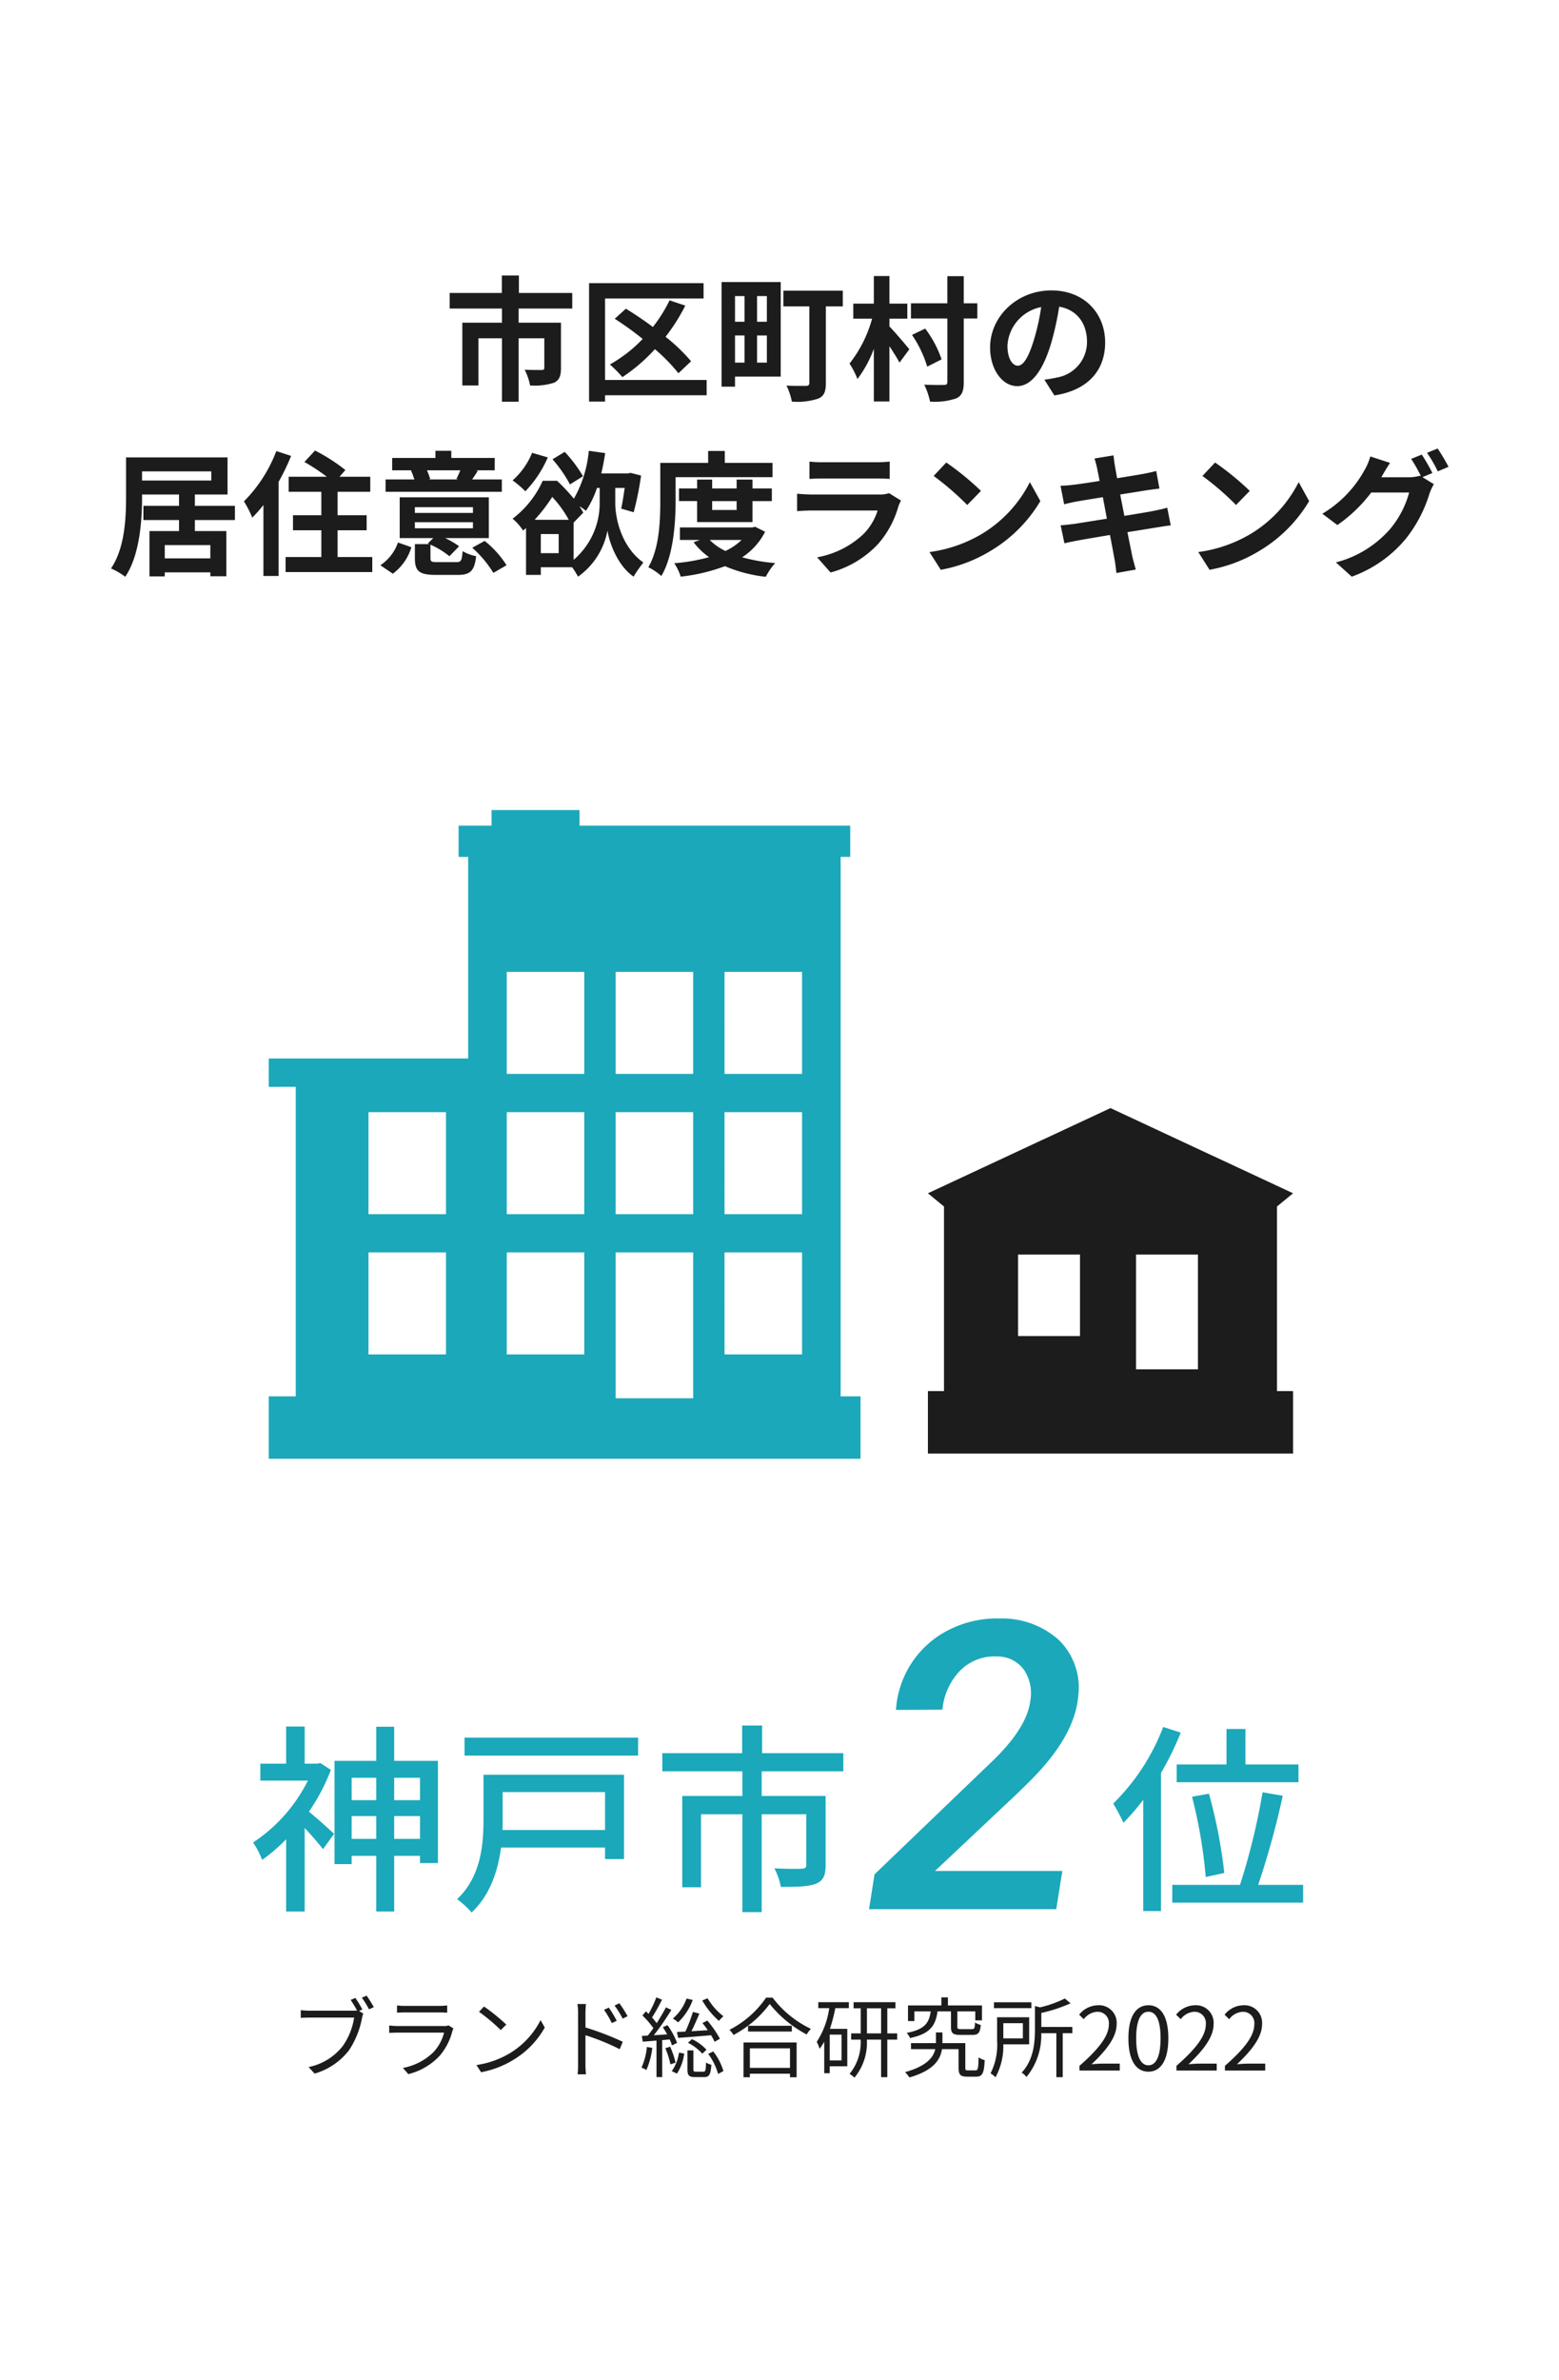 <svg xmlns="http://www.w3.org/2000/svg" width="232" height="354" viewBox="0 0 232 354">
  <g id="グループ_275" data-name="グループ 275" transform="translate(-18234 -2426)">
    <rect id="長方形_220" data-name="長方形 220" width="232" height="354" transform="translate(18234 2426)" fill="#fff"/>
    <path id="パス_261" data-name="パス 261" d="M-30.84-12.1v-2.32h-7.94v-2.6h-2.54v2.6h-7.76v2.32h7.78V-10h-5.9V-.66h2.4V-7.68h3.5V1.76h2.48V-7.68H-35v4.4c0,.22-.1.32-.42.32s-1.5,0-2.5-.04a8.537,8.537,0,0,1,.8,2.34,9.537,9.537,0,0,0,3.54-.4c.82-.36,1.06-1.04,1.06-2.18V-10h-6.3v-2.1Zm20,10.62H-25.96V-13.6H-11.3v-2.28H-28.34V1.74h2.38V.8h15.12Zm-2.32-2.78a25.834,25.834,0,0,0-3.8-3.64,27.97,27.97,0,0,0,2.94-4.64l-2.34-.78a21.927,21.927,0,0,1-2.48,3.96c-1.34-1-2.74-1.94-4.02-2.72l-1.66,1.5a45.063,45.063,0,0,1,4.16,3,21,21,0,0,1-4.88,3.8A18.28,18.28,0,0,1-23.38-1.9a25.853,25.853,0,0,0,4.84-4.16,26.145,26.145,0,0,1,3.5,3.58Zm7.96-9.7v3.82H-6.62v-3.82Zm3.32,3.82H-3.34v-3.82h1.46ZM-3.34-4.06V-8.1h1.46v4.04ZM-6.62-8.1H-5.2v4.04H-6.62Zm6.8-7.94h-8.8V-.48h2v-1.5H.18Zm9.24,1.28H.58v2.34H4.44V-1.06c0,.34-.14.46-.52.46-.36,0-1.74.02-2.88-.04a9.538,9.538,0,0,1,.8,2.38A10.072,10.072,0,0,0,5.76,1.3C6.62.92,6.9.28,6.9-1.02v-11.4H9.42Zm6.94,4.16h2.66v-2.24H16.36v-4.1H14.04v4.1H10.98v2.24h2.8a18.747,18.747,0,0,1-3.36,6.68,12.452,12.452,0,0,1,1.18,2.3,17.207,17.207,0,0,0,2.44-4.5V1.72h2.32V-6.5c.58.88,1.16,1.8,1.5,2.44l1.46-1.98c-.42-.54-2.3-2.74-2.96-3.4Zm13.08-2.28H27.42v-4.04H24.98v4.04H19.56v2.26h5.42v9.4c0,.36-.12.48-.5.48-.42.02-1.68.02-2.94-.04a10.442,10.442,0,0,1,.86,2.52,9.812,9.812,0,0,0,3.9-.48c.82-.38,1.12-1.04,1.12-2.44v-9.44h2.02ZM24.12-4.54a16.033,16.033,0,0,0-2.44-4.58l-1.96.94a17.073,17.073,0,0,1,2.26,4.72Zm11.34.94c-.74,0-1.54-.98-1.54-2.98a6.21,6.21,0,0,1,5.02-5.74,31.791,31.791,0,0,1-1.06,4.8C37.08-4.84,36.28-3.6,35.46-3.6ZM40.9.82c5-.76,7.56-3.72,7.56-7.88,0-4.32-3.1-7.74-8-7.74-5.14,0-9.12,3.92-9.12,8.48,0,3.34,1.86,5.76,4.04,5.76C37.54-.56,39.26-3,40.44-7a43.043,43.043,0,0,0,1.18-5.38c2.66.46,4.14,2.5,4.14,5.24a5.362,5.362,0,0,1-4.5,5.3c-.52.12-1.08.22-1.84.32ZM-84.7,25.06h-6.78V23.08h6.78ZM-94.86,12.12h10.3v1.36h-10.3Zm13.82,7.24V17.24H-87V15.56h4.86V10.04h-15.1V15.9c0,3.16-.18,7.62-2.24,10.66a10.156,10.156,0,0,1,2.12,1.24c2.18-3.26,2.5-8.44,2.5-11.9v-.34h5.5v1.68h-5.3v2.12h5.3V21h-4.4v6.74h2.28v-.6h6.78v.58h2.38V21H-87V19.36ZM-74.88,9.1a21.279,21.279,0,0,1-4.82,7.48A15.408,15.408,0,0,1-78.46,19a19.48,19.48,0,0,0,1.66-1.88V27.68h2.26v-14a32.434,32.434,0,0,0,1.86-3.86Zm9.12,15.76V20.88h4.32V18.64h-4.32V15.16h4.86V12.92h-4.58l.88-1a26.7,26.7,0,0,0-4.52-2.9l-1.58,1.7a30.05,30.05,0,0,1,3.34,2.2h-5.68v2.24h4.86v3.48H-72.4v2.24h4.22v3.98H-73.5V27.1h12.9V24.86Zm18.26-12.9c-.16.42-.4.92-.58,1.3l.28.06h-4.44l.26-.06a12.186,12.186,0,0,0-.48-1.3Zm6.18,1.36h-4.42c.24-.36.54-.78.84-1.3l-.3-.06h2.82V10.12h-6.46V9.06H-51.2v1.06h-6.44v1.84h2.9l-.1.02a12.139,12.139,0,0,1,.5,1.34h-4.28v1.84h17.3ZM-57.54,27.34a7.632,7.632,0,0,0,2.76-3.94l-2-.7a6.613,6.613,0,0,1-2.62,3.38Zm3.28-7.66h8.64v.9h-8.64Zm0-2.24h8.64v.86h-8.64Zm3.38,8.18c-.9,0-1.06-.06-1.06-.6v-2a12.48,12.48,0,0,1,2.82,1.72l1.44-1.48a12.716,12.716,0,0,0-2.08-1.22h6.5V15.98H-56.52v6.06h5l-.82.8.24.1h-2.16v2.1c0,1.9.62,2.48,3.14,2.48h3.22c1.86,0,2.5-.56,2.76-2.78a6.416,6.416,0,0,1-2.02-.76c-.1,1.42-.22,1.64-.96,1.64Zm5.16-2.14a16.579,16.579,0,0,1,3.14,3.74l1.96-1.14a14.687,14.687,0,0,0-3.26-3.62Zm16.48-10.64a20.606,20.606,0,0,0-2.72-3.62l-1.82,1.1a19.561,19.561,0,0,1,2.6,3.74Zm-7.58-3.48a10.912,10.912,0,0,1-2.9,4.1,15.245,15.245,0,0,1,1.9,1.62,17.031,17.031,0,0,0,3.34-5.04Zm6.18,10.38,1.44-1.48a10.221,10.221,0,0,0-.58-.96,11.2,11.2,0,0,1,.98.68,14.159,14.159,0,0,0,1.64-3.4h.4v2.26a11.058,11.058,0,0,1-3.88,8.44Zm-2.22,4.54h-2.66V21.44h2.66Zm-3.58-4.96a23.98,23.98,0,0,0,2.62-3.4,16.6,16.6,0,0,1,2.46,3.4Zm12-4.74h1.4c-.16,1.14-.34,2.28-.52,3.08l1.86.54a46.772,46.772,0,0,0,1.1-5.46l-1.56-.4-.36.08h-4c.24-.98.42-1.98.58-3.02l-2.44-.34a17.474,17.474,0,0,1-2.22,7.12,28.838,28.838,0,0,0-2.5-2.66h-2.14a14.547,14.547,0,0,1-4.48,5.64,7.7,7.7,0,0,1,1.56,1.76,4,4,0,0,0,.44-.38v6.98h2.2V26.38h4.66a12.652,12.652,0,0,1,.88,1.4,10.82,10.82,0,0,0,4.38-6.86c.26,1.72,1.44,5.16,3.88,6.86a20.52,20.52,0,0,1,1.46-2.1c-3.38-2.42-4.18-6.78-4.18-8.82Zm8.98-1.6H-1.04V10.86h-7.1V9.08h-2.48v1.78h-7.12v5.6c0,2.92-.12,7.08-1.78,9.92a8.66,8.66,0,0,1,1.94,1.3c1.82-3.08,2.12-7.98,2.12-11.22Zm9.08,3.56v1.32h-3.64V16.54Zm2.36,3.12V16.54h2.88V14.66H-4.02V13.34H-6.38v1.32h-3.64V13.34h-2.24v1.32h-2.7v1.88h2.7v3.12Zm-1.62,2.66a9.085,9.085,0,0,1-2.4,1.64,7.993,7.993,0,0,1-2.34-1.64Zm2.02-1.96-.42.1H-14.82v1.86h2.98l-.94.34a10.1,10.1,0,0,0,2.3,2.22,27.135,27.135,0,0,1-5.18.9,8.02,8.02,0,0,1,.96,2,27.106,27.106,0,0,0,6.58-1.56A21.12,21.12,0,0,0-2.04,27.8a9.474,9.474,0,0,1,1.4-2.04,26.435,26.435,0,0,1-4.92-.86,9.808,9.808,0,0,0,3.42-3.8Zm19.92-5a4.219,4.219,0,0,1-1.46.2H4.94c-.62,0-1.48-.04-2.32-.12v2.6c.84-.08,1.84-.1,2.32-.1H14.6a8.677,8.677,0,0,1-2.06,3.46A13.479,13.479,0,0,1,5.6,24.9l2,2.26a14.976,14.976,0,0,0,7.14-4.32A14.373,14.373,0,0,0,17.7,17.3a7.41,7.41,0,0,1,.38-.84ZM4.46,13.24c.58-.04,1.44-.06,2.08-.06H14.2c.72,0,1.66.02,2.2.06V10.66a18.856,18.856,0,0,1-2.16.1H6.54a16.859,16.859,0,0,1-2.08-.1ZM24.82,10.8l-1.88,2a41.585,41.585,0,0,1,5,4.32l2.04-2.1A42,42,0,0,0,24.82,10.8Zm-2.5,13.32L24,26.76a21.659,21.659,0,0,0,7.42-2.82,21.267,21.267,0,0,0,7.4-7.4l-1.56-2.82a18.965,18.965,0,0,1-7.28,7.78A20.614,20.614,0,0,1,22.32,24.12Zm35.38-6.6c-.52.16-1.26.32-2.04.48-.9.18-2.54.44-4.34.74l-.62-3.18,4-.64c.6-.08,1.4-.2,1.84-.24l-.48-2.62c-.48.14-1.24.3-1.88.42-.72.14-2.24.38-3.94.66-.16-.9-.28-1.56-.32-1.84-.1-.48-.16-1.16-.22-1.56l-2.82.46c.14.48.28.96.4,1.52.06.32.2.98.36,1.82-1.72.28-3.26.5-3.96.58-.62.08-1.22.12-1.86.14l.54,2.76c.6-.16,1.14-.28,1.84-.42.62-.1,2.16-.36,3.92-.64l.6,3.2c-2.02.32-3.88.62-4.8.76-.64.08-1.54.2-2.08.22l.56,2.68c.46-.12,1.14-.26,2-.42s2.74-.48,4.78-.82c.32,1.68.58,3.06.68,3.64.12.58.18,1.26.28,2.02l2.88-.52c-.18-.64-.38-1.36-.52-1.96-.12-.62-.4-1.96-.72-3.6,1.76-.28,3.38-.54,4.34-.7.76-.12,1.58-.26,2.1-.3Zm7.12-6.72-1.88,2a41.585,41.585,0,0,1,5,4.32l2.04-2.1A42,42,0,0,0,64.82,10.8Zm-2.5,13.32L64,26.76a21.659,21.659,0,0,0,7.42-2.82,21.267,21.267,0,0,0,7.4-7.4l-1.56-2.82a18.965,18.965,0,0,1-7.28,7.78A20.614,20.614,0,0,1,62.32,24.12ZM97.16,12.36a29.285,29.285,0,0,0-1.58-2.74L94,10.26a23.193,23.193,0,0,1,1.46,2.58l-.14-.08a6.3,6.3,0,0,1-1.74.24H89.56l.06-.1c.24-.44.76-1.34,1.24-2.04L87.92,9.9a8.744,8.744,0,0,1-.9,2.1,17.112,17.112,0,0,1-6.24,6.42l2.24,1.68a21.957,21.957,0,0,0,5.04-4.84H93.7a14.148,14.148,0,0,1-2.84,5.44,16,16,0,0,1-8.06,4.96l2.36,2.12a18.627,18.627,0,0,0,8.06-5.66,20.185,20.185,0,0,0,3.5-6.68,8.474,8.474,0,0,1,.66-1.42l-1.7-1.04Zm-.8-3a19.035,19.035,0,0,1,1.6,2.76l1.6-.68a28.557,28.557,0,0,0-1.62-2.72Z" transform="translate(18350 2484)" fill="#1c1c1c"/>
    <path id="パス_254" data-name="パス 254" d="M-62.075-9.087a18.8,18.8,0,0,0-1.04-1.716l-.7.3c.286.416.676,1.066.949,1.56a2.89,2.89,0,0,1-.559.039H-69.94a12.95,12.95,0,0,1-1.3-.078v1.144c.325-.013.78-.039,1.287-.039H-63.3A9.891,9.891,0,0,1-65-3.64,8.6,8.6,0,0,1-70.07-.52l.884.975a9.952,9.952,0,0,0,5.122-3.471,12.916,12.916,0,0,0,1.937-4.8,2.567,2.567,0,0,1,.195-.65l-.637-.4Zm-.078-1.755a14.3,14.3,0,0,1,1.066,1.729l.715-.312a19.008,19.008,0,0,0-1.066-1.716Zm12.9,4.121a1.727,1.727,0,0,1-.715.1h-6.851a11.857,11.857,0,0,1-1.261-.078V-5.6c.455-.026.949-.039,1.261-.039h6.9a6.646,6.646,0,0,1-1.547,2.873A8.755,8.755,0,0,1-56.043-.39l.806.923a9.47,9.47,0,0,0,4.654-2.717,8.953,8.953,0,0,0,1.9-3.692,2.273,2.273,0,0,1,.169-.377Zm-7.67-1.885c.351-.026.767-.039,1.17-.039h5.1c.442,0,.884.013,1.2.039V-9.685a8.1,8.1,0,0,1-1.183.065h-5.109a8.129,8.129,0,0,1-1.17-.065Zm12.948-.923-.741.793a27,27,0,0,1,3.237,2.717l.819-.819A28.466,28.466,0,0,0-43.979-9.529ZM-45.1-.819l.689,1.066A14.013,14.013,0,0,0-39.3-1.781,12.967,12.967,0,0,0-34.931-6.4L-35.555-7.5A12.246,12.246,0,0,1-39.9-2.717,13.423,13.423,0,0,1-45.1-.819Zm22.49-7.267a17.557,17.557,0,0,0-1.222-1.924l-.715.338a14.027,14.027,0,0,1,1.209,1.95Zm-1.612.689A17.425,17.425,0,0,0-25.4-9.36l-.715.325A12.9,12.9,0,0,1-24.96-7.059Zm-4.654-1.144c0-.39.039-.949.078-1.352h-1.274a8.205,8.205,0,0,1,.1,1.352V-.975A14.235,14.235,0,0,1-30.043.559H-28.8a15.153,15.153,0,0,1-.078-1.534V-5.252a33.315,33.315,0,0,1,5.1,2.08l.455-1.105a42.261,42.261,0,0,0-5.551-2.132Zm17.381-1.885A11.9,11.9,0,0,0-9.009-7.384a4.762,4.762,0,0,1,.663-.689A9.436,9.436,0,0,1-10.7-10.751ZM-15.08-4.862c1.326-.091,3.133-.234,4.9-.39a8.262,8.262,0,0,1,.52.975l.793-.455a15.694,15.694,0,0,0-1.872-2.7l-.728.364c.26.325.533.689.793,1.066-.845.052-1.664.1-2.431.156.4-.793.832-1.794,1.183-2.626l-.962-.247A24.491,24.491,0,0,1-14-5.8c-.468.026-.9.052-1.261.065Zm1.456.728a7.2,7.2,0,0,1,2.132,1.625l.624-.585a6.722,6.722,0,0,0-2.158-1.573Zm-.208-6.578a6.835,6.835,0,0,1-2.041,2.977,4.473,4.473,0,0,1,.78.572A8.894,8.894,0,0,0-12.909-10.5Zm-5.9,7.2A9.7,9.7,0,0,1-20.54-.429a3.148,3.148,0,0,1,.728.351,11.39,11.39,0,0,0,.884-3.289Zm3.393-1.118A9.041,9.041,0,0,1-16-3.744l.754-.364a11.019,11.019,0,0,0-1.417-2.639l-.7.3c.221.325.442.7.65,1.066l-1.989.13a39.709,39.709,0,0,0,2.613-3.77L-16.9-9.4c-.364.7-.858,1.534-1.378,2.353a8.989,8.989,0,0,0-.689-.845,29.248,29.248,0,0,0,1.482-2.652l-.845-.338a16.7,16.7,0,0,1-1.157,2.457c-.13-.13-.26-.26-.39-.377l-.52.611a12.556,12.556,0,0,1,1.625,1.885c-.286.4-.559.78-.832,1.105-.312.026-.611.039-.884.052l.143.858c.6-.052,1.3-.1,2.041-.169V.975h.845v-5.5Zm-.65,1.313a11.685,11.685,0,0,1,.754,2.392l.767-.247a12.852,12.852,0,0,0-.806-2.379Zm1.729,3.77a7.034,7.034,0,0,0,1.079-2.977l-.78-.143A6.254,6.254,0,0,1-16.029.091Zm2.834-.286c-.338,0-.39-.052-.39-.364V-3H-13.7V-.195c0,.923.221,1.17,1.157,1.17h1.326c.741,0,.975-.351,1.079-1.833a2.437,2.437,0,0,1-.793-.338c-.039,1.2-.091,1.365-.4,1.365Zm1.82-2.639A9.032,9.032,0,0,1-9.139.507l.793-.429A8.673,8.673,0,0,0-9.867-2.847ZM1.56-3.3V-.4H-4.407V-3.3ZM-5.356,1h.949V.468H1.56V1h.988V-4.173h-7.9Zm.676-7.657V-5.8H1.833v-.858ZM-2-10.842A14.6,14.6,0,0,1-7.449-6.058a3.514,3.514,0,0,1,.6.767A16.008,16.008,0,0,0-1.456-9.906a17.387,17.387,0,0,0,5.5,4.537A4.413,4.413,0,0,1,4.68-6.2a15.443,15.443,0,0,1-5.707-4.641ZM9.23-1.508H7.475V-5.343H9.23ZM5.772-9.282H7.4A12.229,12.229,0,0,1,5.538-4.264a5.1,5.1,0,0,1,.429,1.027A7.747,7.747,0,0,0,6.656-4.29V.4h.819V-.637h2.613V-6.2H7.5a24.252,24.252,0,0,0,.806-3.081h2.015v-.884H5.772Zm7.241,3.757V-9.256h2.106v3.731Zm4.5,0H16.042V-9.256h1.209v-.91H11.024v.91H12.09v3.731H10.66V-4.6h1.417a7.427,7.427,0,0,1-1.651,5.1,3.488,3.488,0,0,1,.728.559A8.142,8.142,0,0,0,13-4.6h2.119V.988h.923V-4.6h1.469ZM25.519-8.8v2.288c0,.949.26,1.209,1.391,1.209h1.82c.845,0,1.118-.3,1.222-1.482a2.672,2.672,0,0,1-.858-.364c-.026.858-.1.988-.455.988H27.014c-.468,0-.546-.052-.546-.364V-8.8h2.665v1.339h1V-9.685h-5.07v-1.2h-.975v1.2H19.123v2.327h.949V-8.8H22.5c-.234,1.729-.91,2.691-3.575,3.2a2.422,2.422,0,0,1,.494.767c2.977-.624,3.8-1.833,4.1-3.965ZM28.067-.026c-.364,0-.416-.052-.416-.4V-4.082H24.245V-5.668h-.962v1.586H19.565v.9h3.614C22.906-1.976,21.9-.65,18.681.234a4.467,4.467,0,0,1,.65.793C22.932,0,23.946-1.638,24.18-3.185h2.47V-.429C26.65.637,26.936.91,27.924.91h1.352c.9,0,1.17-.494,1.261-2.457a2.767,2.767,0,0,1-.91-.416c-.039,1.69-.1,1.937-.455,1.937Zm9.412-10.127H31.915v.871h5.564ZM36.218-7.046v2.262H33.306V-7.046ZM37.154-3.9V-7.93H32.383v3.5A9.434,9.434,0,0,1,31.408.416,4.739,4.739,0,0,1,32.149,1a9.708,9.708,0,0,0,1.157-4.9Zm6.422-2.587H38.961v-2.08A22.818,22.818,0,0,0,43.316-10l-.858-.715A16.792,16.792,0,0,1,38.779-9.4l-.767-.195v3.445c0,1.963-.182,4.55-1.976,6.461a2.445,2.445,0,0,1,.715.65,9.762,9.762,0,0,0,2.2-6.513H41.2V.988h.949V-5.551h1.43ZM44.642,0h5.993V-1.027H48c-.481,0-1.066.052-1.56.091,2.236-2.119,3.731-4.056,3.731-5.954A2.614,2.614,0,0,0,47.4-9.711a3.645,3.645,0,0,0-2.808,1.4l.689.676a2.669,2.669,0,0,1,1.976-1.105A1.675,1.675,0,0,1,49.01-6.851c0,1.638-1.378,3.536-4.368,6.149ZM54.9.169c1.807,0,2.964-1.651,2.964-4.966S56.706-9.711,54.9-9.711s-2.977,1.6-2.977,4.914S53.079.169,54.9.169Zm0-.949c-1.092,0-1.82-1.209-1.82-4.017,0-2.782.728-3.952,1.82-3.952s1.807,1.17,1.807,3.952C56.706-1.989,55.978-.78,54.9-.78ZM59.072,0h5.993V-1.027H62.426c-.481,0-1.066.052-1.56.091C63.1-3.055,64.6-4.992,64.6-6.89a2.614,2.614,0,0,0-2.769-2.821,3.645,3.645,0,0,0-2.808,1.4l.689.676a2.669,2.669,0,0,1,1.976-1.105A1.675,1.675,0,0,1,63.44-6.851c0,1.638-1.378,3.536-4.368,6.149Zm7.215,0H72.28V-1.027H69.641c-.481,0-1.066.052-1.56.091,2.236-2.119,3.731-4.056,3.731-5.954a2.614,2.614,0,0,0-2.769-2.821,3.645,3.645,0,0,0-2.808,1.4l.689.676A2.669,2.669,0,0,1,68.9-8.736a1.675,1.675,0,0,1,1.755,1.885c0,1.638-1.378,3.536-4.368,6.149Z" transform="translate(18350 2734)" fill="#1c1c1c"/>
    <path id="パス_255" data-name="パス 255" d="M10.11-19.53v2.64H28.23v-2.64H20.34v-5.28H17.52v5.28ZM17.19-3.39a74.586,74.586,0,0,0-2.28-11.79l-2.52.45A72.662,72.662,0,0,1,14.43-2.79ZM8.1-25.11A31.887,31.887,0,0,1,.66-13.71a30.04,30.04,0,0,1,1.53,2.85,34.117,34.117,0,0,0,2.94-3.42V2.28H7.77V-18.27a44.358,44.358,0,0,0,2.94-6ZM22.23-1.62a119.938,119.938,0,0,0,3.66-13.26l-3-.51A99.353,99.353,0,0,1,19.53-1.62H9.45V1.02H28.92V-1.62Z" transform="translate(18399 2708)" fill="#1ba8ba"/>
    <path id="パス_253" data-name="パス 253" d="M10.68-19.74l-.48.09H8.34v-5.52H5.58v5.52H1.74v2.52H8.82A23.735,23.735,0,0,1,.66-7.92,12.306,12.306,0,0,1,2.01-5.34,25.191,25.191,0,0,0,5.58-8.4V2.34H8.34V-10.08c.99,1.05,2.13,2.37,2.73,3.15l1.65-2.28c-.57-.54-2.7-2.46-3.75-3.3a29.264,29.264,0,0,0,3.27-6.21ZM21.66-8.46v-3.39H25.5v3.39Zm-6.33,0v-3.39h3.66v3.39Zm3.66-9.09v3.33H15.33v-3.33Zm6.51,0v3.33H21.66v-3.33Zm-3.84-2.52v-5.07H18.99v5.07H12.78V-4.71h2.55V-5.94h3.66V2.34h2.67V-5.94H25.5v1.08h2.67V-20.07Zm31.38,4.65v5.64H37.77c.03-.51.03-1.02.03-1.5v-4.14ZM55.86-18H34.95v6.66c0,3.69-.36,8.49-3.93,11.85a12.368,12.368,0,0,1,2.16,1.98c2.76-2.58,3.93-6.24,4.38-9.66H53.04v1.71h2.82ZM32.13-23.52v2.67H57.96v-2.67ZM88.5-18.51v-2.7H76.41v-4.11H73.44v4.11H61.56v2.7H73.47v3.66H64.53V-1.26h2.79V-12.12h6.15V2.43h2.88V-12.12h6.63v7.53c0,.42-.15.54-.66.57s-2.28.03-4.08-.06a10.055,10.055,0,0,1,.96,2.76c2.43,0,4.11-.03,5.25-.48,1.08-.45,1.41-1.26,1.41-2.73V-14.85H76.35v-3.66Z" transform="translate(18271 2708)" fill="#1ba8ba"/>
    <path id="パス_252" data-name="パス 252" d="M28.184,0H.322l.82-5.186L18.867-22.207q4.951-4.834,5.449-8.76a6.282,6.282,0,0,0-.937-4.644,4.81,4.81,0,0,0-3.955-1.978,7.181,7.181,0,0,0-5.479,2.036,9.533,9.533,0,0,0-2.7,5.874l-6.914.029a14.413,14.413,0,0,1,2.388-7.061,14.26,14.26,0,0,1,5.566-4.878A15.728,15.728,0,0,1,19.8-43.242a12.592,12.592,0,0,1,8.8,3.223,9.916,9.916,0,0,1,2.856,8.32q-.5,5.977-7.178,12.627l-1.816,1.787L10.137-5.684H29.092Z" transform="translate(18363 2710)" fill="#1ba8ba"/>
    <path id="パス_87" data-name="パス 87" d="M259.865,126.762h9.215v12.124h-9.215Zm17.553,0h9.216v17.072h-9.216Zm-30.971-9.113,2.394,1.971h0v27.452h-2.393v9.292h54.341v-9.292h-2.394V119.62l2.394-1.971-27.171-12.671Z" transform="translate(18125.637 2485.854)" fill="#1c1c1c"/>
    <path id="パス_88" data-name="パス 88" d="M14.835,65.806H26.37V80.982H14.835Zm20.577,0H46.948V80.982H35.412Zm16.205,0H63.153V87.5H51.617Zm16.2,0H79.358V80.982H67.822ZM14.835,44.939H26.37V60.115H14.835Zm20.577,0H46.948V60.115H35.412Zm16.205,0H63.153V60.115H51.617Zm16.2,0H79.358V60.115H67.822ZM35.412,24.073H46.948V39.249H35.412Zm16.205,0H63.153V39.249H51.617Zm16.2,0H79.358V39.249H67.822ZM33.153,0V2.323H28.244V6.969h1.425V36.954H0v4.223H4.013V87.212H0V96.5H88.057V87.212H85.1V6.969h1.425V2.323H46.246V0Z" transform="translate(18274 2546.496)" fill="#1ba8ba"/>
  </g>
</svg>
